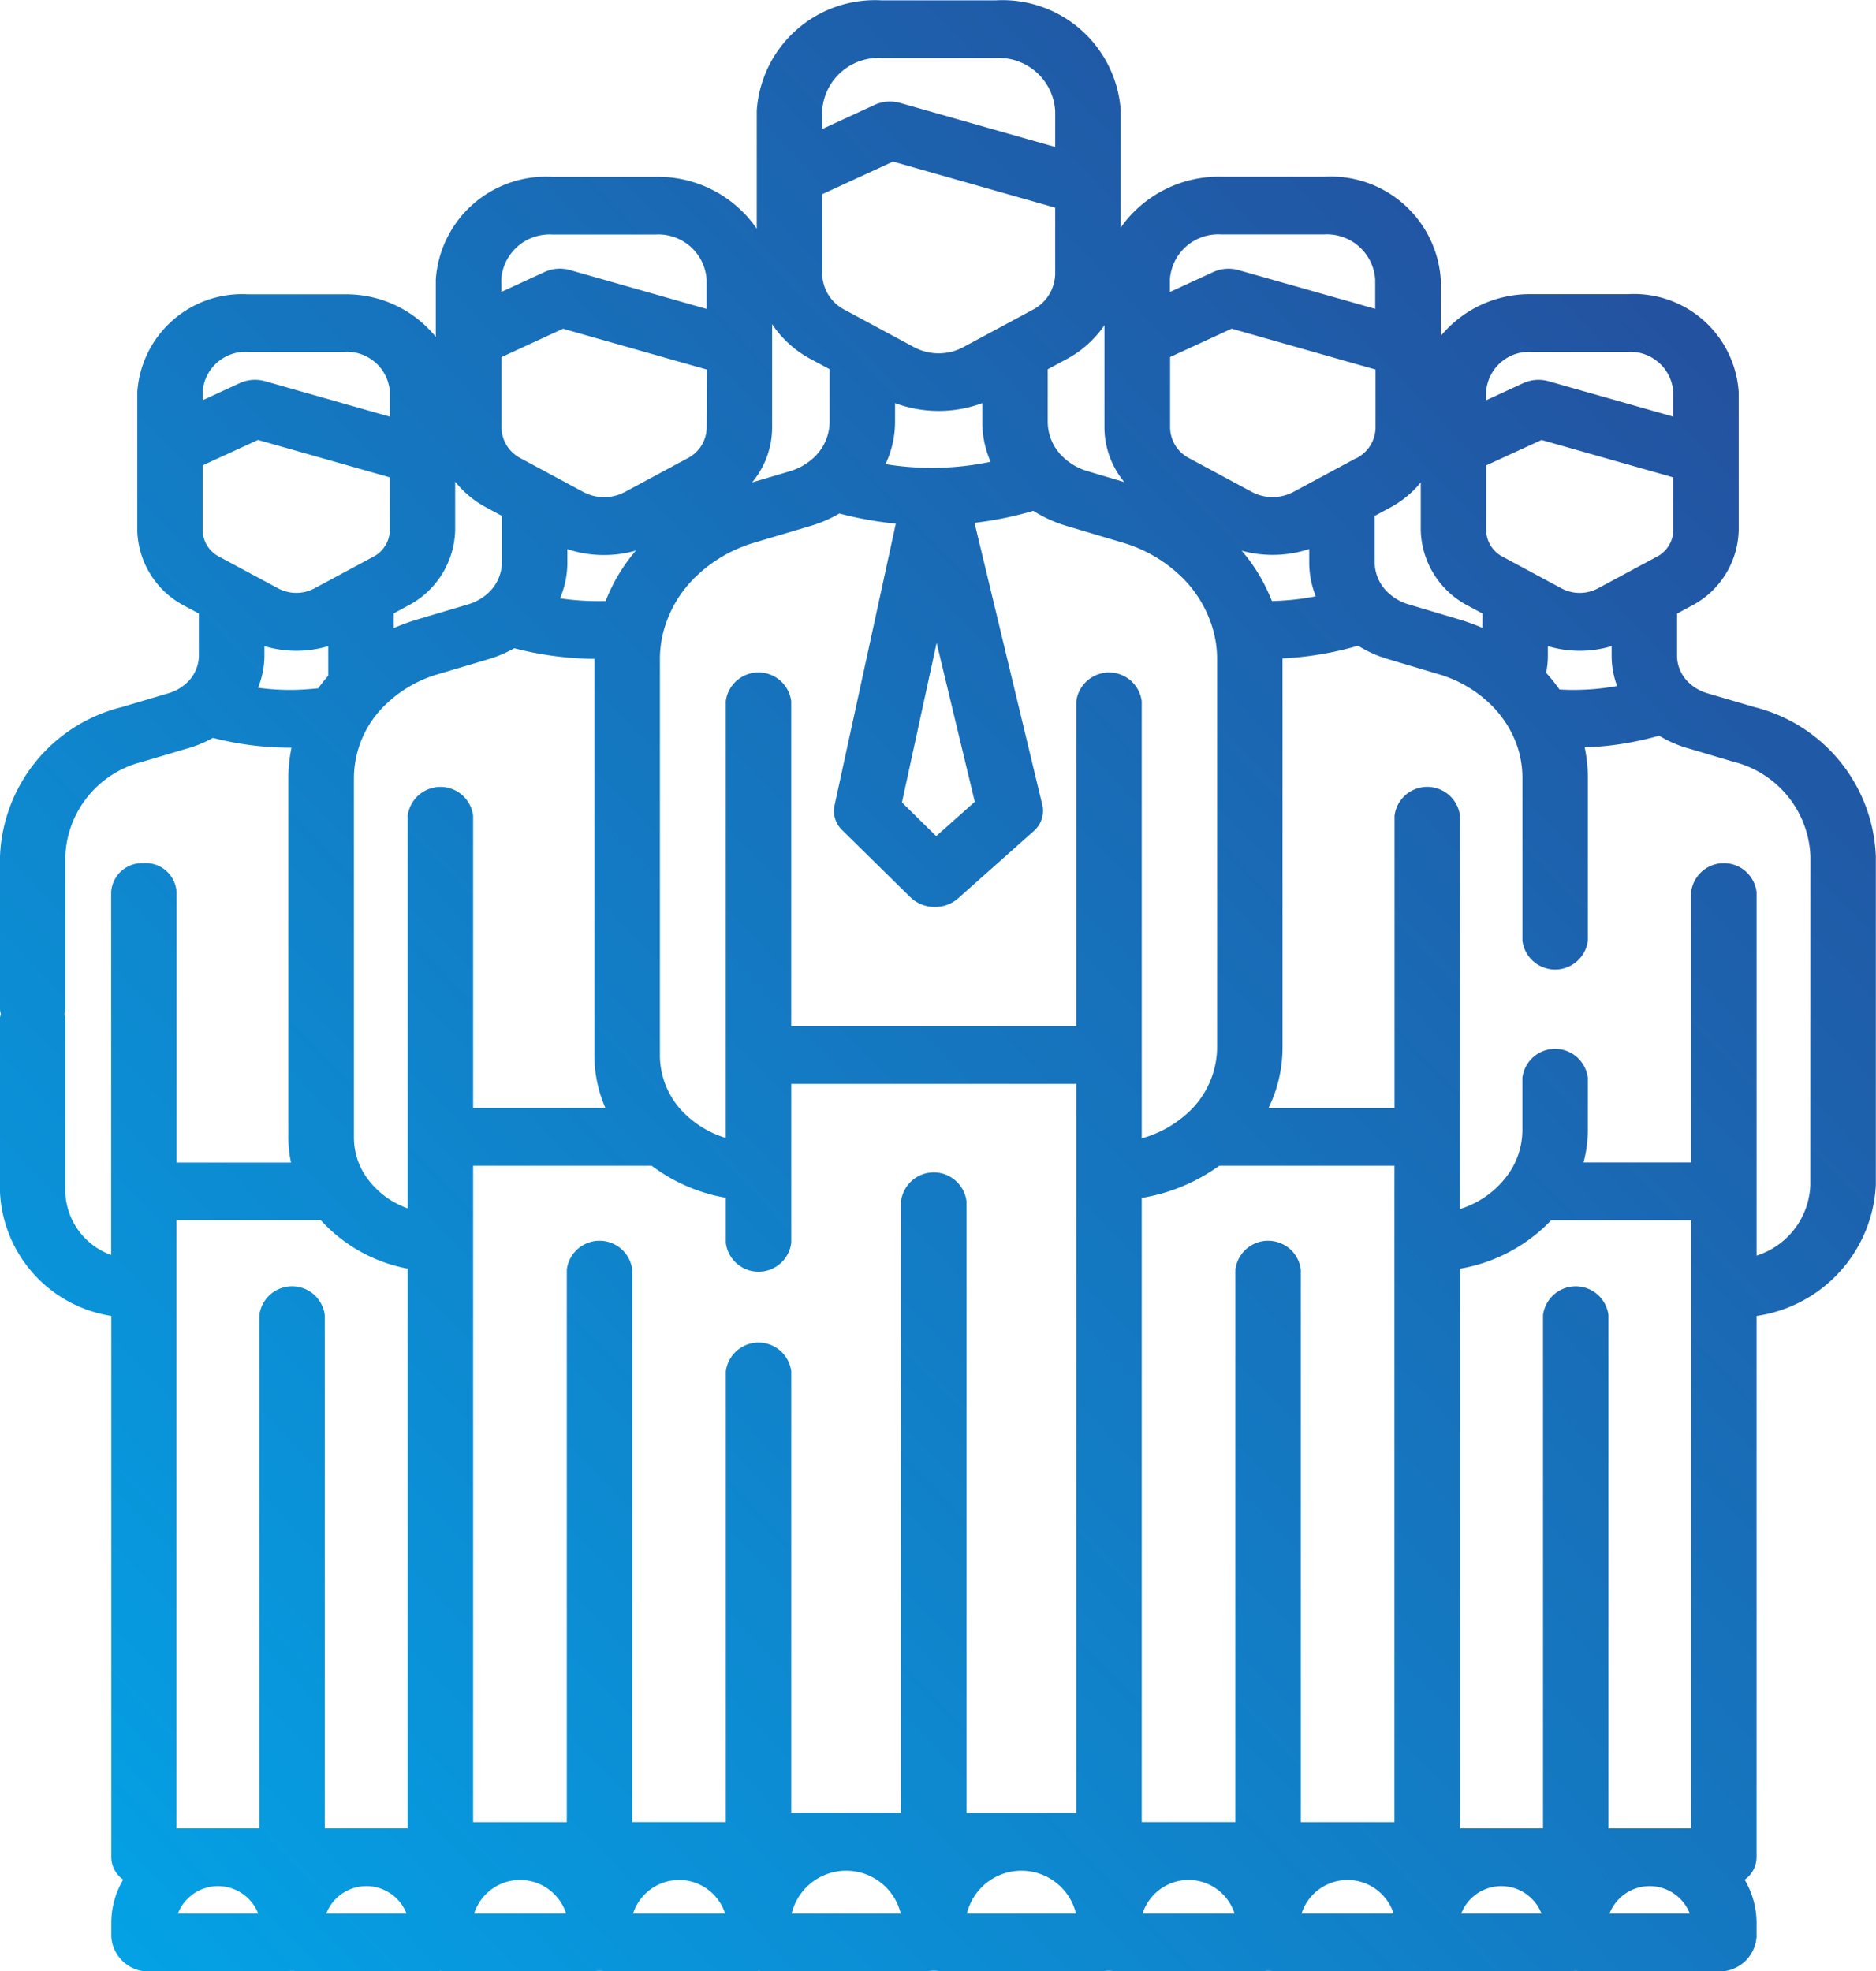 <svg xmlns="http://www.w3.org/2000/svg" xmlns:xlink="http://www.w3.org/1999/xlink" width="59" height="62.008" viewBox="0 0 59 62.008">
  <defs>
    <linearGradient id="linear-gradient" x1="0.07" y1="0.999" x2="0.928" y2="0.182" gradientUnits="objectBoundingBox">
      <stop offset="0" stop-color="#04a1e5"/>
      <stop offset="1" stop-color="#274897"/>
    </linearGradient>
  </defs>
  <path id="Path_1132" data-name="Path 1132" d="M789.309,224.243h0l-1.484-.436a1.409,1.409,0,0,1-.568-.318,1.167,1.167,0,0,1-.389-.86V221.3l.423-.228a2.752,2.752,0,0,0,1.515-2.383V214.33a3.3,3.3,0,0,0-3.481-3.077H782.29a3.632,3.632,0,0,0-2.853,1.315v-1.776a3.471,3.471,0,0,0-3.66-3.234h-3.252a3.777,3.777,0,0,0-3.153,1.6v-3.676a3.725,3.725,0,0,0-3.932-3.471h-3.588a3.725,3.725,0,0,0-3.927,3.471v3.712a3.769,3.769,0,0,0-3.177-1.631h-3.257a3.471,3.471,0,0,0-3.66,3.234v1.8a3.626,3.626,0,0,0-2.871-1.339h-3.035a3.3,3.3,0,0,0-3.482,3.077v4.355a2.754,2.754,0,0,0,1.513,2.381l.424.228v1.327a1.184,1.184,0,0,1-.451.913,1.4,1.4,0,0,1-.5.265l-1.484.44a5.042,5.042,0,0,0-3.82,4.694v4.783a.448.448,0,0,0,.03.171,1,1,0,0,0-.03.111v5.5a4.142,4.142,0,0,0,3.5,3.889v17.031a.871.871,0,0,0,.375.7,2.678,2.678,0,0,0-.375,1.359v.429a1.172,1.172,0,0,0,1.234,1.1H743.1a1.306,1.306,0,0,1,.42,0h4.246a1.3,1.3,0,0,0,.216-.018,1.328,1.328,0,0,0,.218.018h4.554a1.341,1.341,0,0,1,.45,0h4.554a1.312,1.312,0,0,0,.234-.02,1.425,1.425,0,0,0,.235.02h5.018a1.4,1.4,0,0,1,.495,0h5.018a1.407,1.407,0,0,1,.473,0h4.554a1.341,1.341,0,0,1,.45,0h4.554a1.318,1.318,0,0,0,.208-.017,1.284,1.284,0,0,0,.223.017h4.246a1.338,1.338,0,0,1,.419,0h4.246a1.173,1.173,0,0,0,1.238-1.093v-.433a2.679,2.679,0,0,0-.375-1.359.87.87,0,0,0,.374-.7V243.393a4.383,4.383,0,0,0,3.752-4.118V228.936A5.041,5.041,0,0,0,789.309,224.243Zm-6.559-1.08a2.708,2.708,0,0,0,.055-.539v-.3a3.5,3.5,0,0,0,2.006,0v.3a2.742,2.742,0,0,0,.172.953,7.366,7.366,0,0,1-1.213.122c-.2.007-.4,0-.6-.012h0A5.415,5.415,0,0,0,782.75,223.163Zm1.628-2.655a1.217,1.217,0,0,1-1.143,0l-1.842-.991a.962.962,0,0,1-.528-.832v-2.046l1.741-.8,4.145,1.177,0,1.669a.962.962,0,0,1-.528.832Zm-3.515-6.179a1.352,1.352,0,0,1,1.424-1.26h3.038a1.352,1.352,0,0,1,1.424,1.26v.777l-3.924-1.115a1.157,1.157,0,0,0-.792.06l-1.17.539Zm-2.055,2.844v1.511a2.754,2.754,0,0,0,1.517,2.385l.424.228v.453a6.764,6.764,0,0,0-.722-.263l-1.593-.474a1.567,1.567,0,0,1-.636-.356v0a1.309,1.309,0,0,1-.439-.968v-1.461l.49-.264A3.166,3.166,0,0,0,778.808,217.173Zm-1.422-1.71a1.1,1.1,0,0,1-.6.949h-.011l-1.976,1.063a1.391,1.391,0,0,1-1.3,0l-1.974-1.062a1.1,1.1,0,0,1-.6-.949v-2.234l1.935-.892,4.526,1.286Zm-1.88,5.294a8.1,8.1,0,0,1-1.381.149,5.467,5.467,0,0,0-.949-1.584,3.66,3.66,0,0,0,2.124-.053v.418A2.881,2.881,0,0,0,775.506,220.757Zm-4.588-9.965a1.521,1.521,0,0,1,1.6-1.418l0,0h3.257a1.521,1.521,0,0,1,1.6,1.418v.923l-4.3-1.219a1.157,1.157,0,0,0-.792.06l-1.364.629Zm-2.058,1.436v3.235a2.708,2.708,0,0,0,.624,1.7l-1.153-.342a1.869,1.869,0,0,1-.742-.416,1.531,1.531,0,0,1-.513-1.131v-1.659l.591-.318A3.342,3.342,0,0,0,768.86,212.228Zm-6.886,4.37a3.1,3.1,0,0,0,.3-1.318v-.6a3.949,3.949,0,0,0,2.744,0h0v.6a3.083,3.083,0,0,0,.263,1.245,9,9,0,0,1-1.676.19A9.172,9.172,0,0,1,761.974,216.6Zm2.808,10.623-1.214,1.08-1.077-1.061,1.091-5.019Zm-.364-14.3a1.644,1.644,0,0,1-1.545,0l-2.176-1.172a1.3,1.3,0,0,1-.714-1.124v-2.516l2.227-1.026,5.1,1.449v2.093a1.3,1.3,0,0,1-.715,1.124Zm-4.436-7.442a1.775,1.775,0,0,1,1.87-1.654h3.588a1.775,1.775,0,0,1,1.87,1.654v1.144l-4.88-1.386a1.162,1.162,0,0,0-.792.059l-1.656.763Zm-1.574,9.987v-3.27a3.345,3.345,0,0,0,1.218,1.1v0l.591.318v1.661a1.561,1.561,0,0,1-.592,1.2,1.867,1.867,0,0,1-.664.349l-1.183.351A2.711,2.711,0,0,0,758.408,215.463Zm-6.44,4.225v-.418a3.664,3.664,0,0,0,2.157.045,5.468,5.468,0,0,0-.953,1.589h-.091a8.167,8.167,0,0,1-1.344-.087,2.862,2.862,0,0,0,.232-1.129Zm1.806-2.214a1.391,1.391,0,0,1-1.3,0l-1.976-1.063a1.1,1.1,0,0,1-.6-.949v-2.233l1.935-.892,4.527,1.286-.01,1.839a1.1,1.1,0,0,1-.6.949Zm-3.885-6.682a1.521,1.521,0,0,1,1.6-1.418h3.259a1.521,1.521,0,0,1,1.6,1.418v.923l-4.3-1.224a1.157,1.157,0,0,0-.792.06l-1.364.629Zm-3.384,10.5.42-.228a2.753,2.753,0,0,0,1.515-2.384V217.15a3.16,3.16,0,0,0,.979.813l.491.264v1.461a1.331,1.331,0,0,1-.5,1.025,1.606,1.606,0,0,1-.573.3l-1.591.473a6.323,6.323,0,0,0-.741.272Zm-6.007-6.966a1.353,1.353,0,0,1,1.427-1.261h3.037a1.351,1.351,0,0,1,1.424,1.261v.778l-3.926-1.117a1.157,1.157,0,0,0-.792.06l-1.17.539Zm0,2.309,1.741-.8,4.145,1.177v1.67a.961.961,0,0,1-.529.833l-1.84.989a1.217,1.217,0,0,1-1.143,0l-1.845-.991a.961.961,0,0,1-.529-.832ZM743.4,223.7a7.363,7.363,0,0,1-1.159-.068,2.72,2.72,0,0,0,.2-1.008v-.3a3.5,3.5,0,0,0,2.007,0v.928q-.17.2-.318.4C743.887,223.675,743.646,223.693,743.4,223.7Zm-4.755,5.45a.974.974,0,0,0-1.024.908v11.417a2.181,2.181,0,0,1-1.442-1.977V234a1.043,1.043,0,0,0-.03-.109.448.448,0,0,0,.03-.171v-4.783a3.191,3.191,0,0,1,2.414-2.972l1.483-.44a3.614,3.614,0,0,0,.745-.315,9.738,9.738,0,0,0,2.432.308h.041a4.664,4.664,0,0,0-.1.942v11.329a3.775,3.775,0,0,0,.084.779h-3.6v-8.508A.974.974,0,0,0,738.649,229.148Zm1.076,33.039a1.355,1.355,0,0,1,2.524,0Zm4.665,0a1.355,1.355,0,0,1,2.524,0Zm2.561-2.681h-2.607v-16.14a1.037,1.037,0,0,0-2.058,0v16.14h-2.608V240.379h4.539a4.918,4.918,0,0,0,2.734,1.526Zm.9-32.747a1.038,1.038,0,0,0-.9.9v12.347a2.66,2.66,0,0,1-1.312-1,2.175,2.175,0,0,1-.379-1.222V226.456a3.212,3.212,0,0,1,.983-2.281,3.939,3.939,0,0,1,1.656-.967l1.591-.473a3.8,3.8,0,0,0,.812-.345,10.327,10.327,0,0,0,2.523.334v12.488a4.07,4.07,0,0,0,.345,1.639h-4.161v-9.192A1.037,1.037,0,0,0,747.851,226.759Zm1.189,35.428a1.519,1.519,0,0,1,2.893,0Zm5,0a1.52,1.52,0,0,1,2.894,0Zm4.986,0a1.766,1.766,0,0,1,3.431,0Zm5.512,0a1.766,1.766,0,0,1,3.431,0Zm3.44-3.164h-3.453V239.786a1.037,1.037,0,0,0-2.058,0v19.237h-3.453V245.138a1.037,1.037,0,0,0-2.058,0v14.177h-2.943V241.936a1.037,1.037,0,0,0-2.058,0v17.38h-2.946V238.667h5.616a5.4,5.4,0,0,0,2.331,1.009v1.417a1.037,1.037,0,0,0,2.058,0v-5h8.964Zm.9-35.864a1.038,1.038,0,0,0-.9.9v10.217h-8.965V224.059a1.037,1.037,0,0,0-2.058,0v13.734a3.148,3.148,0,0,1-1.19-.669,2.565,2.565,0,0,1-.882-1.912V222.733a3.444,3.444,0,0,1,.092-.79,3.731,3.731,0,0,1,1.078-1.844,4.467,4.467,0,0,1,1.809-1.033l1.754-.521a4.077,4.077,0,0,0,.91-.393,11.267,11.267,0,0,0,1.776.32l-1.927,8.865a.836.836,0,0,0,.244.778l2.146,2.112a1.091,1.091,0,0,0,.74.3h.026a1.093,1.093,0,0,0,.73-.269l2.373-2.112a.841.841,0,0,0,.276-.828l-2.132-8.872a11.221,11.221,0,0,0,1.85-.378,4.084,4.084,0,0,0,1.046.476l1.753.521a4.469,4.469,0,0,1,1.795,1.018,3.738,3.738,0,0,1,1.1,1.89,3.48,3.48,0,0,1,.085.76v12.216a2.818,2.818,0,0,1-1.038,2.157,3.5,3.5,0,0,1-1.333.7V224.059A1.037,1.037,0,0,0,768.881,223.159Zm1.185,39.028a1.519,1.519,0,0,1,2.893,0Zm5,0a1.52,1.52,0,0,1,2.894,0Zm2.921-22.714v19.842h-2.944V241.936a1.037,1.037,0,0,0-2.058,0v17.379h-2.946V239.68a5.74,5.74,0,0,0,2.438-1.013h5.511Zm2.1,22.714a1.355,1.355,0,0,1,2.524,0Zm4.665,0a1.355,1.355,0,0,1,2.524,0Zm2.566-2.676h-2.6V243.369a1.037,1.037,0,0,0-2.058,0v16.143h-2.606V241.906a5.16,5.16,0,0,0,2.863-1.525h4.406Zm3.749-20.239a2.425,2.425,0,0,1-1.691,2.222V230.058a1.037,1.037,0,0,0-2.058,0v8.507h-3.385a3.958,3.958,0,0,0,.136-1.021V235.9a1.037,1.037,0,0,0-2.058,0v1.649a2.412,2.412,0,0,1-.481,1.436,2.937,2.937,0,0,1-1.482,1.045V227.659a1.037,1.037,0,0,0-2.058,0v9.193h-3.963a4.326,4.326,0,0,0,.44-1.9V222.711a10.36,10.36,0,0,0,2.377-.4,3.807,3.807,0,0,0,.934.419l1.59.473a3.921,3.921,0,0,1,1.517.836,3.434,3.434,0,0,1,.727.9,3.117,3.117,0,0,1,.4,1.514v5.135a1.037,1.037,0,0,0,2.058,0v-5.132a4.643,4.643,0,0,0-.1-.947,9.727,9.727,0,0,0,2.342-.368,3.684,3.684,0,0,0,.861.382l1.481.439a3.192,3.192,0,0,1,2.416,2.972Z" transform="translate(-734.125 -202)" fill="url(#linear-gradient)"/>
</svg>
